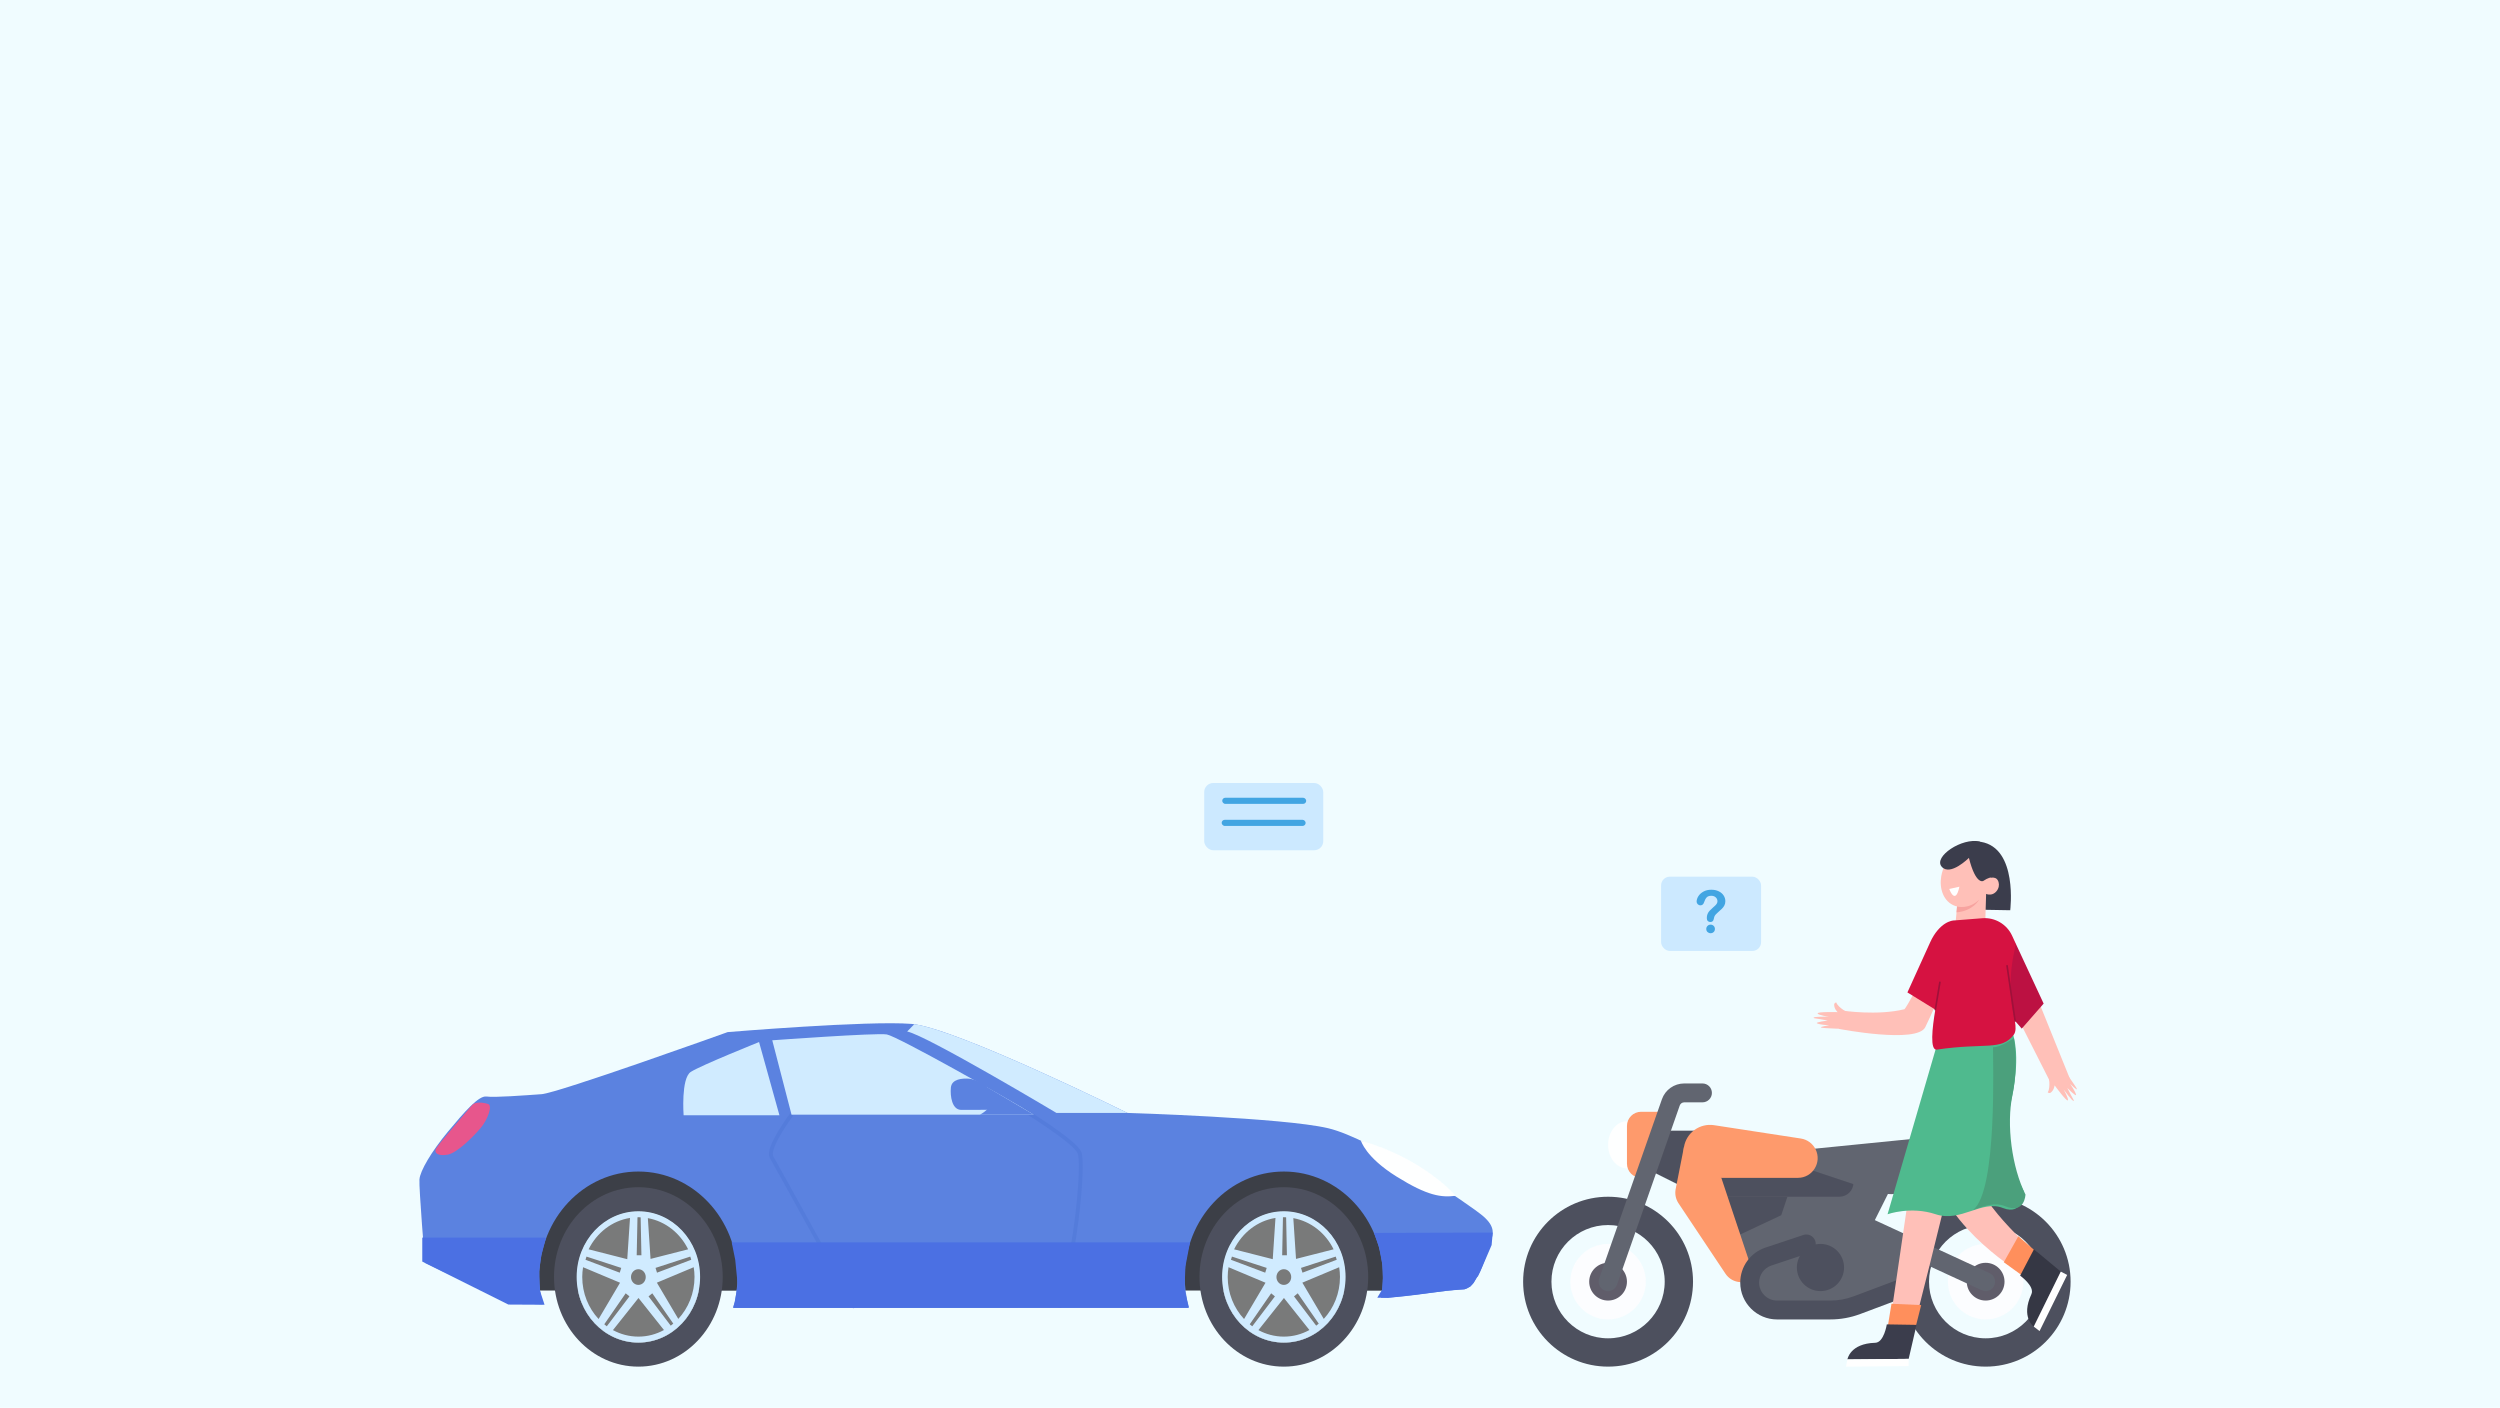 <?xml version="1.0" encoding="UTF-8"?>
<svg xmlns="http://www.w3.org/2000/svg" viewBox="0 0 1922.05 1082.35">
  <g isolation="isolate">
    <g id="Layer_1">
      <rect width="1922.05" height="1082.35" fill="#f0fcff"/>
      <g>
        <g opacity=".9">
          <g>
            <path d="M406.48,992.18l168.21.11s7.9-88.03-80.15-95.23c-92.41-7.56-88.05,95.12-88.05,95.12Z" fill="#f0fcff"/>
            <path d="M903.2,992.18l168.21.11s7.9-88.03-80.15-95.23c-92.41-7.56-88.06,95.12-88.06,95.12Z" fill="#f0fcff"/>
            <path d="M322.48,906.75c.47-6.52,9.21-21.4,21.91-36.71,12.7-15.31,23.71-27.91,29.63-27.01,5.93.9,29.63-.9,42.33-1.8,12.7-.9,143.09-47.73,143.09-47.73,0,0,108.38-9,141.39-6.3,33.02,2.7,165.95,68.44,165.95,68.44,0,0,119.38,3.6,154.1,11.71,34.71,8.11,110.18,59.65,119.49,67.75,9.31,8.1,7.62,13.51,5.93,18.91-1.69,5.4-10.27,37.28-21.28,37.28-8.24,0-41.52,5.12-57.7,6.36h-5.58c.96-5.15,1.48-10.47,1.48-15.92,0-44.75-34.1-81.03-76.18-81.03-42.08,0-76.19,36.28-76.19,81.03,0,8.14,1.14,15.99,3.24,23.4l-343.2.4-7.24-.1c2.15-7.5,3.32-15.45,3.32-23.7,0-44.75-34.1-81.03-76.18-81.03-42.07,0-76.19,36.28-76.19,81.03,0,7.3.92,14.36,2.62,21.08l-26.4-1.29-64.11-30.58s-4.71-57.66-4.24-64.18Z" fill="#f0fcff"/>
            <path d="M1063.18,982.93l-.36-10.66-2.6-13.52-3.85-10.85,91.27-.26-.84,9.58-8.73,20.33-1.83,3.78c-.1.07-.2.09-.3.18-1.14,1.03-2.06,3.68-3.01,4.93-1.04,1.38-1.63,1.59-2.69,2.92-.15.19-.8.14-.95.33-1.11.56-2.23,1.08-3.37,1.56l-6.05.5c-.93.05-1.85.1-2.76.18-.08,0-.14.05-.22.07l-4.97.41-26.86,3.55-18.14,1.9-8.06-.17,3.76-6.17.54-8.57Z" fill="#f0fcff"/>
            <polygon points="418.66 951.5 419.72 951.89 416.19 965.16 414.46 977.47 415.12 992.33 418.66 1003.12 390.84 1002.97 324.65 969.92 324.65 951.5 418.66 951.5" fill="#f0fcff"/>
            <path d="M608.55,856.98s-19.39,25.85-15.33,32.74c4.05,6.89,63.98,115.7,63.98,115.7" fill="#f0fcff"/>
            <path d="M785.99,852.74s40.76,24.95,44,33.57c3.24,8.62-1.89,71.63-15.66,118.93" fill="#f0fcff"/>
            <path d="M564.95,1001.36l2.17-13.98-1.86-18.8-2.72-13.45h352.38s-3.57,18.56-3.57,18.56l-.63,17.47,3.18,14.4h-350.1c.03-.4.07-.79.11-1.19l1.04-3.01Z" fill="#f0fcff"/>
            <path d="M375.1,848.72s-9.03-3-12.42,1.2c-3.39,4.2-26.53,30.62-27.66,33.62-1.13,3,1.69,5.4,9.03,4.2,7.33-1.2,19.76-13.81,25.4-20.41,5.64-6.6,9.56-17.75,5.64-18.61Z" fill="#f0fcff"/>
            <path d="M1046.33,876.99s3.34,12.6,27.37,27.58c24.03,14.99,34.56,16.19,45.5,14.76,0,0-24.88-29.05-72.87-42.34Z" fill="#f0fcff"/>
            <path d="M702.93,787.43l-5.47,5.61c15.24,3.15,114.72,62.59,114.72,62.59h54.61s-127.71-63.16-163.86-68.2h0Z" fill="#f0fcff"/>
            <path d="M794.82,856.98h-186.27s-14.82-57.18-14.82-57.18c0,0,80.01-5.85,88.05-4.5,8.04,1.35,93.56,49.53,113.03,61.69Z" fill="#f0fcff"/>
            <path d="M583.58,801.15l15.66,56.28h-73.66s-2.12-28.37,5.5-33.32c7.62-4.95,52.5-22.96,52.5-22.96Z" fill="#f0fcff"/>
            <g>
              <path d="M987.04,931.24c-26.21,0-47.45,22.6-47.45,50.47,0,27.89,21.25,50.49,47.45,50.49,26.21,0,47.46-22.6,47.46-50.49,0-27.88-21.24-50.47-47.46-50.47Z" fill="#f0fcff"/>
              <path d="M987.04,912.75c-35.82,0-64.85,30.88-64.85,68.97,0,38.1,29.04,68.98,64.85,68.98,35.82,0,64.85-30.88,64.85-68.98s-29.03-68.97-64.85-68.97ZM987.04,1032.2c-26.21,0-47.46-22.6-47.46-50.49,0-27.88,21.25-50.47,47.46-50.47s47.45,22.6,47.45,50.47c0,27.89-21.24,50.49-47.45,50.49Z" fill="#f0fcff"/>
              <path d="M987.04,931.24c-26.21,0-47.45,22.6-47.45,50.47,0,27.89,21.25,50.49,47.45,50.49,26.21,0,47.46-22.6,47.46-50.49,0-27.88-21.24-50.47-47.46-50.47ZM1011.92,1019.2l-17.06-22.52,2.88-2.36,16.14,23.32c-.65.54-1.3,1.06-1.96,1.56ZM1027.7,968.53l-26.33,9.93-1.14-3.67,26.71-8.7.76,2.44ZM1025.29,960.5l-28.89,7.37-2.07-31.34c13.48,2.44,24.83,11.51,30.96,23.97ZM987.04,975.79c3.13,0,5.67,2.71,5.67,6.04,0,3.33-2.53,6.03-5.67,6.03s-5.68-2.71-5.68-6.03,2.54-6.04,5.68-6.04ZM989.39,965.07h-3.63s.6-29.22.6-29.22c.23,0,.45-.03.69-.03.59,0,1.17.07,1.75.09l.6,29.16ZM980.61,936.38l-2.1,31.7-29.71-7.58c6.25-12.72,17.95-21.91,31.81-24.12ZM960.83,1018.13l16.47-23.81,2.88,2.36-17.41,23c-.67-.48-1.3-1.02-1.94-1.54ZM947.15,966.09l26.71,8.7-1.14,3.67-26.34-9.93.76-2.44ZM943.89,981.72c0-2.54.25-5.03.62-7.46l28.44,11.93-16.49,27.9c-7.76-8.3-12.57-19.74-12.57-32.37ZM967.5,1022.61l19.62-24.69,19.58,24.63c-5.9,3.22-12.57,5.07-19.66,5.07-7.04,0-13.67-1.83-19.55-5.01ZM1017.73,1013.99l-16.46-27.85,28.31-11.88c.38,2.43.62,4.92.62,7.46,0,12.58-4.77,23.98-12.47,32.28Z" fill="#f0fcff"/>
            </g>
            <g>
              <path d="M490.79,931.24c-26.2,0-47.45,22.6-47.45,50.47,0,27.89,21.25,50.49,47.45,50.49,26.22,0,47.46-22.6,47.46-50.49,0-27.88-21.24-50.47-47.46-50.47Z" fill="#f0fcff"/>
              <path d="M490.79,912.75c-35.82,0-64.85,30.88-64.85,68.97s29.04,68.98,64.85,68.98c35.82,0,64.85-30.88,64.85-68.98s-29.03-68.97-64.85-68.97ZM490.79,1032.2c-26.21,0-47.46-22.6-47.46-50.49,0-27.88,21.25-50.47,47.46-50.47,26.21,0,47.46,22.6,47.46,50.47,0,27.89-21.24,50.49-47.46,50.49Z" fill="#f0fcff"/>
              <path d="M490.79,931.24c-26.2,0-47.45,22.6-47.45,50.47,0,27.89,21.25,50.49,47.45,50.49,26.22,0,47.46-22.6,47.46-50.49,0-27.88-21.24-50.47-47.46-50.47ZM515.67,1019.2l-17.06-22.52,2.88-2.36,16.14,23.32c-.64.54-1.3,1.06-1.96,1.56ZM531.45,968.53l-26.33,9.93-1.14-3.67,26.72-8.7.75,2.44ZM529.04,960.5l-28.89,7.37-2.07-31.34c13.49,2.44,24.84,11.51,30.96,23.97ZM490.79,975.79c3.14,0,5.67,2.71,5.67,6.04,0,3.33-2.53,6.03-5.67,6.03-3.13,0-5.67-2.71-5.67-6.03s2.54-6.04,5.67-6.04ZM493.14,965.07h-3.63s.6-29.22.6-29.22c.23,0,.45-.03.68-.03.6,0,1.17.07,1.75.09l.6,29.16ZM484.36,936.38l-2.11,31.7-29.71-7.58c6.25-12.72,17.95-21.91,31.81-24.12ZM464.58,1018.13l16.47-23.81,2.88,2.36-17.41,23c-.67-.48-1.31-1.02-1.94-1.54ZM450.9,966.09l26.71,8.7-1.13,3.67-26.34-9.93.76-2.44ZM447.64,981.72c0-2.54.25-5.03.63-7.46l28.43,11.93-16.49,27.9c-7.76-8.3-12.57-19.74-12.57-32.37ZM471.25,1022.61l19.63-24.69,19.58,24.63c-5.9,3.22-12.57,5.07-19.66,5.07-7.04,0-13.67-1.83-19.55-5.01ZM521.48,1013.99l-16.46-27.85,28.32-11.88c.38,2.43.62,4.92.62,7.46,0,12.58-4.76,23.98-12.47,32.28Z" fill="#f0fcff"/>
            </g>
            <polygon points="1141.4 969.35 1141.4 969.33 1141.4 969.34 1141.4 969.35" fill="#f0fcff"/>
            <g>
              <path d="M757.48,835s3.04,14.47,2.12,16.83c-.93,2.36-6.23,5.15-6.23,5.15h41.45s-37.34-21.98-37.34-21.98Z" fill="#f0fcff"/>
              <path d="M760.73,847.34s-1.11-10.89-2.11-12.1c-1-1.21-8.91-5.6-13.77-5.94-4.87-.33-13.16.16-13.79,6.83-.64,6.68.86,17.08,7.9,17.18,7.03.09,20.63-.11,20.63-.11,0,0,1.7-2.54,1.16-5.86Z" fill="#f0fcff"/>
            </g>
          </g>
          <g>
            <path d="M406.48,992.18l168.21.11s7.9-88.03-80.15-95.23c-92.41-7.56-88.05,95.12-88.05,95.12Z" fill="#282a33"/>
            <path d="M903.2,992.18l168.21.11s7.9-88.03-80.15-95.23c-92.41-7.56-88.06,95.12-88.06,95.12Z" fill="#282a33"/>
            <path d="M322.48,906.75c.47-6.52,9.21-21.4,21.91-36.71,12.7-15.31,23.71-27.91,29.63-27.01,5.93.9,29.63-.9,42.33-1.8,12.7-.9,143.09-47.73,143.09-47.73,0,0,108.38-9,141.39-6.3,33.02,2.7,165.95,68.44,165.95,68.44,0,0,119.38,3.6,154.1,11.71,34.71,8.11,110.18,59.65,119.49,67.75,9.31,8.1,7.62,13.51,5.93,18.91-1.69,5.4-10.27,37.28-21.28,37.28-8.24,0-41.52,5.12-57.7,6.36h-5.58c.96-5.15,1.48-10.47,1.48-15.92,0-44.75-34.1-81.03-76.18-81.03-42.08,0-76.19,36.28-76.19,81.03,0,8.14,1.14,15.99,3.24,23.4l-343.2.4-7.24-.1c2.15-7.5,3.32-15.45,3.32-23.7,0-44.75-34.1-81.03-76.18-81.03-42.07,0-76.19,36.28-76.19,81.03,0,7.3.92,14.36,2.62,21.08l-26.4-1.29-64.11-30.58s-4.71-57.66-4.24-64.18Z" fill="#4a74dd"/>
            <path d="M1063.18,982.93l-.36-10.66-2.6-13.52-3.85-10.85,91.27-.26-.84,9.58-8.73,20.33-1.83,3.78c-.1.07-.2.09-.3.18-1.14,1.03-2.06,3.68-3.01,4.93-1.04,1.38-1.63,1.59-2.69,2.92-.15.19-.8.14-.95.33-1.11.56-2.23,1.08-3.37,1.56l-6.05.5c-.93.05-1.85.1-2.76.18-.08,0-.14.05-.22.07l-4.97.41-26.86,3.55-18.14,1.9-8.06-.17,3.76-6.17.54-8.57Z" fill="#3861e0"/>
            <polygon points="418.66 951.5 419.72 951.89 416.19 965.16 414.46 977.47 415.12 992.33 418.66 1003.12 390.84 1002.97 324.65 969.92 324.65 951.5 418.66 951.5" fill="#3861e0"/>
            <path d="M608.55,856.98s-19.39,25.85-15.33,32.74c4.05,6.89,63.98,115.7,63.98,115.7" fill="none" mix-blend-mode="multiply" opacity=".25" stroke="#325cc6" stroke-miterlimit="10" stroke-width="3"/>
            <path d="M785.99,852.74s40.76,24.95,44,33.57c3.24,8.62-1.89,71.63-15.66,118.93" fill="none" mix-blend-mode="multiply" opacity=".25" stroke="#325cc6" stroke-miterlimit="10" stroke-width="3"/>
            <path d="M564.95,1001.36l2.17-13.98-1.86-18.8-2.72-13.45h352.38s-3.57,18.56-3.57,18.56l-.63,17.47,3.18,14.4h-350.1c.03-.4.07-.79.11-1.19l1.04-3.01Z" fill="#3861e0"/>
            <path d="M375.1,848.72s-9.03-3-12.42,1.2c-3.39,4.2-26.53,30.62-27.66,33.62-1.13,3,1.69,5.4,9.03,4.2,7.33-1.2,19.76-13.81,25.4-20.41,5.64-6.6,9.56-17.75,5.64-18.61Z" fill="#e5447f"/>
            <path d="M1046.33,876.99s3.34,12.6,27.37,27.58c24.03,14.99,34.56,16.19,45.5,14.76,0,0-24.88-29.05-72.87-42.34Z" fill="#fff"/>
            <path d="M702.93,787.43l-5.47,5.61c15.24,3.15,114.72,62.59,114.72,62.59h54.61s-127.71-63.16-163.86-68.2h0Z" fill="#cce9ff"/>
            <path d="M794.82,856.98h-186.27s-14.82-57.18-14.82-57.18c0,0,80.01-5.85,88.05-4.5,8.04,1.35,93.56,49.53,113.03,61.69Z" fill="#cce9ff"/>
            <path d="M583.58,801.15l15.66,56.28h-73.66s-2.12-28.37,5.5-33.32c7.62-4.95,52.5-22.96,52.5-22.96Z" fill="#cce9ff"/>
            <g>
              <path d="M987.04,931.24c-26.21,0-47.45,22.6-47.45,50.47,0,27.89,21.25,50.49,47.45,50.49,26.21,0,47.46-22.6,47.46-50.49,0-27.88-21.24-50.47-47.46-50.47Z" fill="#6b6b6b"/>
              <path d="M987.04,912.75c-35.82,0-64.85,30.88-64.85,68.97,0,38.1,29.04,68.98,64.85,68.98,35.82,0,64.85-30.88,64.85-68.98s-29.03-68.97-64.85-68.97ZM987.04,1032.2c-26.21,0-47.46-22.6-47.46-50.49,0-27.88,21.25-50.47,47.46-50.47s47.45,22.6,47.45,50.47c0,27.89-21.24,50.49-47.45,50.49Z" fill="#3b3d4c"/>
              <path d="M987.04,931.24c-26.21,0-47.45,22.6-47.45,50.47,0,27.89,21.25,50.49,47.45,50.49,26.21,0,47.46-22.6,47.46-50.49,0-27.88-21.24-50.47-47.46-50.47ZM1011.92,1019.2l-17.06-22.52,2.88-2.36,16.14,23.32c-.65.54-1.3,1.06-1.96,1.56ZM1027.7,968.53l-26.33,9.93-1.14-3.67,26.71-8.7.76,2.44ZM1025.29,960.5l-28.89,7.37-2.07-31.34c13.48,2.44,24.83,11.51,30.96,23.97ZM987.04,975.79c3.13,0,5.67,2.71,5.67,6.04,0,3.33-2.53,6.03-5.67,6.03s-5.68-2.71-5.68-6.03,2.54-6.04,5.68-6.04ZM989.39,965.07h-3.63s.6-29.22.6-29.22c.23,0,.45-.03.69-.03.59,0,1.17.07,1.75.09l.6,29.16ZM980.61,936.38l-2.1,31.7-29.71-7.58c6.25-12.72,17.95-21.91,31.81-24.12ZM960.83,1018.13l16.47-23.81,2.88,2.36-17.41,23c-.67-.48-1.3-1.02-1.94-1.54ZM947.15,966.09l26.71,8.7-1.14,3.67-26.34-9.93.76-2.44ZM943.89,981.72c0-2.54.25-5.03.62-7.46l28.44,11.93-16.49,27.9c-7.76-8.3-12.57-19.74-12.57-32.37ZM967.5,1022.61l19.62-24.69,19.58,24.63c-5.9,3.22-12.57,5.07-19.66,5.07-7.04,0-13.67-1.83-19.55-5.01ZM1017.73,1013.99l-16.46-27.85,28.31-11.88c.38,2.43.62,4.92.62,7.46,0,12.58-4.77,23.98-12.47,32.28Z" fill="#cce9ff"/>
            </g>
            <g>
              <path d="M490.79,931.24c-26.2,0-47.45,22.6-47.45,50.47,0,27.89,21.25,50.49,47.45,50.49,26.22,0,47.46-22.6,47.46-50.49,0-27.88-21.24-50.47-47.46-50.47Z" fill="#6b6b6b"/>
              <path d="M490.79,912.75c-35.82,0-64.85,30.88-64.85,68.97s29.04,68.98,64.85,68.98c35.82,0,64.85-30.88,64.85-68.98s-29.03-68.97-64.85-68.97ZM490.79,1032.2c-26.21,0-47.46-22.6-47.46-50.49,0-27.88,21.25-50.47,47.46-50.47,26.21,0,47.46,22.6,47.46,50.47,0,27.89-21.24,50.49-47.46,50.49Z" fill="#3b3d4c"/>
              <path d="M490.79,931.24c-26.2,0-47.45,22.6-47.45,50.47,0,27.89,21.25,50.49,47.45,50.49,26.22,0,47.46-22.6,47.46-50.49,0-27.88-21.24-50.47-47.46-50.47ZM515.67,1019.2l-17.06-22.52,2.88-2.36,16.14,23.32c-.64.54-1.3,1.06-1.96,1.56ZM531.45,968.53l-26.33,9.93-1.14-3.67,26.72-8.7.75,2.44ZM529.04,960.5l-28.89,7.37-2.07-31.34c13.49,2.44,24.84,11.51,30.96,23.97ZM490.79,975.79c3.14,0,5.67,2.71,5.67,6.04,0,3.33-2.53,6.03-5.67,6.03-3.13,0-5.67-2.71-5.67-6.03s2.54-6.04,5.67-6.04ZM493.14,965.07h-3.63s.6-29.22.6-29.22c.23,0,.45-.03.68-.03.6,0,1.17.07,1.75.09l.6,29.16ZM484.36,936.38l-2.11,31.7-29.71-7.58c6.25-12.72,17.95-21.91,31.81-24.12ZM464.58,1018.13l16.47-23.81,2.88,2.36-17.41,23c-.67-.48-1.31-1.02-1.94-1.54ZM450.9,966.09l26.71,8.7-1.13,3.67-26.34-9.93.76-2.44ZM447.64,981.72c0-2.54.25-5.03.63-7.46l28.43,11.93-16.49,27.9c-7.76-8.3-12.57-19.74-12.57-32.37ZM471.25,1022.61l19.63-24.69,19.58,24.63c-5.9,3.22-12.57,5.07-19.66,5.07-7.04,0-13.67-1.83-19.55-5.01ZM521.48,1013.99l-16.46-27.85,28.32-11.88c.38,2.43.62,4.92.62,7.46,0,12.58-4.76,23.98-12.47,32.28Z" fill="#cce9ff"/>
            </g>
            <g mix-blend-mode="multiply" opacity=".5">
              <polygon points="1141.4 969.35 1141.4 969.33 1141.4 969.34 1141.4 969.35" fill="#ab0634"/>
            </g>
            <g>
              <path d="M757.48,835s3.04,14.47,2.12,16.83c-.93,2.36-6.23,5.15-6.23,5.15h41.45s-37.34-21.98-37.34-21.98Z" fill="#4a74dd"/>
              <path d="M760.73,847.34s-1.11-10.89-2.11-12.1c-1-1.21-8.91-5.6-13.77-5.94-4.87-.33-13.16.16-13.79,6.83-.64,6.68.86,17.08,7.9,17.18,7.03.09,20.63-.11,20.63-.11,0,0,1.7-2.54,1.16-5.86Z" fill="#4a74dd"/>
            </g>
          </g>
        </g>
        <g opacity=".9">
          <polygon points="1265.35 898.29 1294.38 912.81 1308.9 869.27 1279.87 869.27 1265.35 898.29" fill="#3b3d4c"/>
          <path d="M1250.84,862.01c-8.02,0-14.51,8.12-14.51,18.14,0,10.02,6.5,18.14,14.51,18.14s14.51-8.12,14.51-18.14c0-10.02-6.5-18.14-14.51-18.14Z" fill="#fff"/>
          <path d="M1279.87,854.75h-18.14c-6.01,0-10.89,4.87-10.89,10.89v29.03c0,6.01,4.87,10.89,10.89,10.89h3.63s14.51-50.8,14.51-50.8Z" fill="#ff8f5c"/>
          <polygon points="1323.41 898.29 1461.3 898.29 1439.52 941.84 1468.55 963.61 1475.81 985.38 1417.75 1007.15 1359.7 1007.15 1345.18 985.38 1337.92 985.38 1323.41 934.58 1323.41 898.29" fill="#515460"/>
          <path d="M1414.12,920.07h-87.09c-6.01,0-10.89-4.87-10.89-10.89h0c0-6.01,4.87-10.89,10.89-10.89h87.09c6.01,0,10.89,4.87,10.89,10.89h0c0,6.01-4.87,10.89-10.89,10.89Z" fill="#3b3d4c"/>
          <path d="M1337.92,949.09l-10.89-29.03h47.17s-4.74,14.21-4.74,14.21" fill="#3b3d4c"/>
          <path d="M1294.66,881.84l-6.38,32.35c-.74,3.76.04,7.67,2.16,10.86l36.15,54.23c2.56,3.84,6.79,6.23,11.39,6.45l7.19.34v-15.2s-21.77-65.31-21.77-65.31l-28.75-23.71Z" fill="#ff8f5c"/>
          <path d="M1461.3,985.38c0,36.07,29.24,65.31,65.31,65.31,36.07,0,65.31-29.24,65.31-65.31,0-36.07-29.24-65.31-65.31-65.31s-65.31,29.24-65.31,65.31ZM1483.07,985.38c0-24.05,19.49-43.54,43.54-43.54s43.54,19.5,43.54,43.54c0,24.05-19.5,43.54-43.54,43.54-24.05,0-43.54-19.49-43.54-43.54Z" fill="#3b3d4c"/>
          <circle cx="1526.61" cy="985.38" r="29.03" fill="#fdfdff"/>
          <g>
            <path d="M1526.61,970.87c-8.02,0-14.51,6.5-14.51,14.51s6.5,14.51,14.51,14.51c8.02,0,14.51-6.5,14.51-14.51s-6.5-14.51-14.51-14.51Z" fill="#504b5a"/>
            <path d="M1171.01,985.38c0,36.07,29.24,65.31,65.31,65.31s65.31-29.24,65.31-65.31c0-36.07-29.24-65.31-65.31-65.31-36.07,0-65.31,29.24-65.31,65.31ZM1192.78,985.38c0-24.05,19.5-43.54,43.54-43.54,24.05,0,43.54,19.5,43.54,43.54s-19.5,43.54-43.54,43.54c-24.05,0-43.54-19.49-43.54-43.54Z" fill="#3b3d4c"/>
          </g>
          <circle cx="1236.32" cy="985.38" r="29.03" fill="#fdfdff"/>
          <path d="M1236.32,970.87c-8.02,0-14.51,6.5-14.51,14.51s6.5,14.51,14.51,14.51,14.51-6.5,14.51-14.51-6.5-14.51-14.51-14.51Z" fill="#504b5a"/>
          <g>
            <path d="M1236.32,992.64c3,0,5.8-1.87,6.85-4.86l48.25-137.85c.5-1.45,1.89-2.43,3.42-2.43h14.05c4.01,0,7.26-3.25,7.26-7.26s-3.25-7.26-7.26-7.26h-14.05c-7.7,0-14.58,4.88-17.12,12.14l-48.26,137.86c-1.32,3.78.67,7.92,4.46,9.25.79.28,1.6.41,2.4.41Z" fill="#515460"/>
            <path d="M1526.6,992.64c2.74,0,5.37-1.56,6.6-4.22,1.68-3.64.09-7.95-3.55-9.63l-94.34-43.54c-3.64-1.68-7.96-.09-9.63,3.55-1.68,3.64-.09,7.95,3.55,9.63l94.34,43.54c.98.45,2.02.67,3.03.67Z" fill="#515460"/>
            <path d="M1388.72,898.29l53.7,17.9c7.54,2.51,15.69,2.51,23.22,0l63.38-21.12c6.68-2.23,10.29-9.45,8.07-16.13h0c-1.89-5.66-7.44-9.25-13.37-8.66l-135,13.5v14.51s0,0,0,0Z" fill="#515460"/>
          </g>
          <path d="M1294.66,881.84h0c-2.07,12.41,7.5,23.71,20.08,23.71h67.54c11.28,0,18.61-11.87,13.57-21.95l-.03-.06c-2.2-4.4-6.4-7.46-11.26-8.21l-66.72-10.26c-11.02-1.7-21.35,5.78-23.18,16.78Z" fill="#ff8f5c"/>
          <path d="M1366.27,1014.41h40.96c7.86,0,15.57-1.4,22.93-4.16l48.2-18.08c3.75-1.41,5.65-5.59,4.25-9.34-1.4-3.76-5.59-5.64-9.35-4.25l-48.2,18.08c-5.72,2.15-11.72,3.24-17.83,3.24h-40.96c-7.63,0-13.83-6.21-13.83-13.83,0-5.96,3.8-11.23,9.46-13.12l29.12-9.71c3.8-1.27,5.85-5.38,4.59-9.18-1.27-3.8-5.34-5.86-9.18-4.59l-29.12,9.71c-11.59,3.87-19.38,14.67-19.38,26.89,0,15.63,12.71,28.35,28.34,28.35Z" fill="#3b3d4c"/>
          <path d="M1399.61,956.35c-10.02,0-18.14,8.12-18.14,18.14s8.12,18.14,18.14,18.14,18.14-8.12,18.14-18.14c0-10.02-8.12-18.14-18.14-18.14Z" fill="#3b3d4c"/>
        </g>
        <g>
          <g>
            <path d="M1509.17,699.36c.68-.23,36.33.45,36.33.45,0,0,6.09-47.84-22.57-52.58-28.66-4.74-13.76,52.13-13.76,52.13Z" fill="#3b3d4c"/>
            <g>
              <path d="M1522.27,652.5c1.3.6,2.54,1.4,3.69,2.45,10.21,9.32,4.38,28.08-4.32,36.7-4.82,4.77-11.98,7.11-18.34,4.91-9.3-3.22-12.46-13.59-10.83-22.93,1.22-6.96,4.89-13.6,10.45-17.82,5.56-4.21,13.18-6.13,19.35-3.31Z" fill="#ffc0b8"/>
              <path d="M1524.79,685.95c1.79,1.68,4.84,2.31,7.16,1.43,2.31-.88,4.17-3.13,4.71-5.7.48-2.3-.17-4.89-1.89-6.25-1.72-1.36-4.75-1.19-6.14.67l-3.84,9.85Z" fill="#ffc0b8"/>
              <path d="M1527.19,679.81l-.98,32.91c-.09,6.08-4.9,11.04-10.97,11.32h0c-7.02.32-12.68-5.67-11.96-12.66l2.92-30.62,21-.96Z" fill="#ffc0b8"/>
              <path d="M1504.22,701.45l.34-4.51s9.12,2.55,17.07-5.29c0,0-4.47,8.69-17.42,9.8Z" fill="#f7a39f"/>
              <path d="M1498.62,683.45s4.67,13.11,7.81-1.74" fill="#fff"/>
            </g>
            <path d="M1513.75,659.55s-14.43,14.43-20.97,6.75c-6.54-7.68,15.78-22.53,29.17-19.31,0,0,17.11,12.04,12.81,28.44,0,0-2.74-3.11-10.01,1.87,0,0-5.71,3.32-11.01-17.75Z" fill="#3b3d4c"/>
          </g>
          <g>
            <g>
              <g>
                <path d="M1540.07,794.19c.6.03,11.19,23.84,4.99,36.77-.62,1.3-1.34,4.07-4.05,8.3-12.88,20.09-42.36,67.41-43.29,74.3-1.13,8.34-27.66,112.53-27.66,112.53l-17.93-2.71,16.97-115.88,21.07-94.56,49.9-18.75Z" fill="#ffc0b8"/>
                <g>
                  <polygon points="1451.17 1020.99 1454.2 1002.36 1477.04 1003.37 1472.56 1021.12 1451.17 1020.99" fill="#ff8f5c"/>
                  <g>
                    <path d="M1420.33,1045.15s1.85-12.25,21.39-12.79c6.75-.18,8.89-14.15,8.89-14.15l22.86.38-6.04,26.13-47.11.43Z" fill="#3b3d4c"/>
                    <polygon points="1420.33 1045.15 1419.26 1050.7 1467.36 1050.27 1467.44 1044.73 1420.33 1045.15" fill="#fff"/>
                  </g>
                </g>
              </g>
              <g>
                <path d="M1485.61,897.28c10.92,48.47,69.77,82.51,69.77,82.51l12.7-13.76s-46.18-39.7-48.73-61.86c-2.55-22.17,15.75-57.07,15.75-57.07l-19.29-8.04-30.21,58.23Z" fill="#ffc0b8"/>
                <g>
                  <polygon points="1555.85 981.5 1540.57 970.43 1551.73 950.47 1565.58 962.45 1555.85 981.5" fill="#ff8f5c"/>
                  <g>
                    <path d="M1563.58,1019.91s-10.11-7.16-1.81-24.86c2.87-6.11-8.65-14.3-8.65-14.3l10.61-20.26,20.63,17.13-20.79,42.28Z" fill="#353744"/>
                    <polygon points="1563.58 1019.91 1568.05 1023.35 1589.28 980.19 1584.37 977.63 1563.58 1019.91" fill="#fff"/>
                  </g>
                </g>
              </g>
            </g>
            <path d="M1489.22,803.1l-38.03,130.45s17.72-6.44,37.05,0c19.33,6.44,35.44-11.28,51.55-4.83,16.11,6.44,16.11-12.89,16.11-12.89l-.61-1.17c-11.02-21.12-14.05-45.43-8.97-68.71,4.01-18.38,6.27-40.7-.68-56.47l-26.79-15.42-29.63,29.03Z" fill="#4fba8e"/>
          </g>
          <g>
            <g>
              <path d="M1582.16,815.1c-3.34,1.98-6.66,4-9.97,6.04.31.52.6,1.03.83,1.49l1.96,4.13s1.81,9.43-.65,13.06c.46.44,1.58.76,2.27.25,2.73-2.02,3-5.67,3-5.67,0,0,9.35,12.81,10.19,11.57.84-1.24-3.29-8.43-3.29-8.43,0,0,7.44,10.21,7.86,8.75.16-.57,0,0-4.98-9.81,0,0,7.01,7.07,6.73,5.23-.34-2.31-4.54-8.4-4.54-8.4,0,0,5.48,5.4,5.18,3.92-.3-1.48-12.22-17.77-12.22-17.77,0,0-1.1-1.79-2.37-4.36Z" fill="#ffc0b8"/>
              <path d="M1545.12,770.37l31.23,61.65,15.09-2.48-31.43-77.81c-4.94,6.23-9.89,12.46-14.89,18.63Z" fill="#ffc0b8"/>
            </g>
            <g>
              <path d="M1426.51,791.94c.47-3.86.9-7.72,1.3-11.58-.6-.07-1.18-.16-1.69-.25l-4.46-.97s-8.57-4.33-9.94-8.49c-.63.1-1.57.79-1.58,1.65-.07,3.39,2.66,5.84,2.66,5.84,0,0-15.85-.43-15.38,1,.47,1.42,8.68,2.55,8.68,2.55,0,0-12.63-.35-11.72.88.35.47,0,0,10.81,2.05,0,0-9.87,1.23-8.25,2.13,2.04,1.14,9.42,1.54,9.42,1.54,0,0-7.63,1.04-6.27,1.71,1.36.66,21.53,1.18,21.53,1.18,0,0,2.09.22,4.9.78Z" fill="#ffc0b8"/>
              <path d="M1479.04,749.58c-.39.96-13.75,26.04-14.94,26.34-20.77,5.1-47.27,1.08-47.27,1.08l-2.99,14.04s60.08,11.61,66.37-1.37c3.98-8.2,11.25-24.06,13.39-31.53-8.02-1.02-6.57-7.34-14.57-8.57Z" fill="#ffc0b8"/>
            </g>
            <path d="M1549.78,725.52l21.42,46.07-16.83,19.23-16.48-18.89s-4.04-45.78,11.89-46.41Z" fill="#bc1142"/>
            <path d="M1548.07,734.2l1.71-8.67-2.86-6.19c-4.04-8.73-13.04-14.06-22.64-13.41l-21.22,1.68s-8.5-.67-16.36,11.69c-1.07,1.68-1.97,3.47-2.8,5.29l-17.44,38.42,21.47,13.23c-2.43,14.19-4.32,31.54,1.19,30.72,37.18-5.51,49.62,1.13,59.1-11.44,3.54-4.69-.64-15.1-1.62-23.46-1.48-12.62-.99-25.4,1.46-37.86Z" fill="#d61241"/>
            <path d="M1487.94,776.88s-.07,0-.11,0c-.35-.06-.59-.39-.53-.74l3.49-21.05c.06-.35.39-.59.74-.53.35.06.59.39.53.74l-3.49,21.05c-.05.32-.33.54-.64.54Z" fill="#a0103a"/>
            <path d="M1549.28,785.57c-.31,0-.59-.23-.64-.55l-6.22-42.44c-.05-.35.19-.68.54-.73.35-.05.68.19.73.54l6.22,42.44c.05.35-.19.68-.54.73-.03,0-.06,0-.09,0Z" fill="#a0103a"/>
          </g>
          <path d="M1557.22,918.36c-10.45-20.82-14.8-53.72-9.98-76.66,2.88-13.74,3.22-29.92,1.11-43.62-.07.15-10.53,7.24-16.08,7.08-.18,8.85,3.57,110.32-15.25,125.02,8.48-2.91,16.51-6.15,24.55-2.81,15.28,6.35,15.65-9.02,15.65-9.02Z" fill="#4ba07c"/>
        </g>
        <g>
          <rect x="1277.09" y="674.01" width="76.86" height="57.1" rx="6.71" ry="6.71" transform="translate(2631.04 1405.11) rotate(-180)" fill="#cce9ff"/>
          <path d="M1304.39,693.27c0-1.4.45-2.82,1.35-4.25.9-1.44,2.21-2.62,3.93-3.57s3.73-1.41,6.03-1.41c2.13,0,4.02.39,5.65,1.18,1.63.79,2.9,1.86,3.79,3.21.89,1.36,1.34,2.83,1.34,4.42,0,1.25-.25,2.35-.76,3.29-.51.94-1.11,1.76-1.81,2.44-.7.68-1.95,1.84-3.77,3.46-.5.46-.9.86-1.2,1.2-.3.35-.53.66-.67.95-.15.29-.26.57-.34.86s-.2.79-.36,1.51c-.28,1.53-1.16,2.3-2.63,2.3-.77,0-1.41-.25-1.93-.75-.52-.5-.78-1.24-.78-2.23,0-1.24.19-2.31.57-3.21.38-.91.89-1.7,1.52-2.39.63-.68,1.49-1.5,2.56-2.44.94-.82,1.62-1.45,2.04-1.87s.77-.89,1.06-1.4.43-1.08.43-1.68c0-1.18-.44-2.17-1.31-2.98-.88-.81-2.01-1.21-3.39-1.21-1.62,0-2.81.41-3.58,1.23s-1.41,2.02-1.94,3.61c-.5,1.66-1.45,2.5-2.85,2.5-.83,0-1.52-.29-2.09-.87-.57-.58-.85-1.21-.85-1.89ZM1315.17,717.48c-.9,0-1.68-.29-2.35-.87-.67-.58-1-1.4-1-2.44,0-.93.32-1.71.97-2.34.65-.63,1.44-.95,2.38-.95s1.71.32,2.34.95c.63.63.95,1.41.95,2.34,0,1.03-.33,1.84-.99,2.43-.66.59-1.43.88-2.3.88Z" fill="#42a5e2"/>
        </g>
        <g>
          <rect x="925.82" y="601.98" width="91.52" height="51.71" rx="6.97" ry="6.97" transform="translate(1943.16 1255.67) rotate(-180)" fill="#cce9ff"/>
          <rect x="939.68" y="613.32" width="64.56" height="4.72" rx="2.36" ry="2.36" transform="translate(1943.91 1231.36) rotate(-180)" fill="#42a5e2"/>
          <rect x="939.25" y="630.28" width="64.56" height="4.72" rx="2.36" ry="2.36" transform="translate(1943.05 1265.28) rotate(180)" fill="#42a5e2"/>
        </g>
      </g>
    </g>
  </g>
</svg>